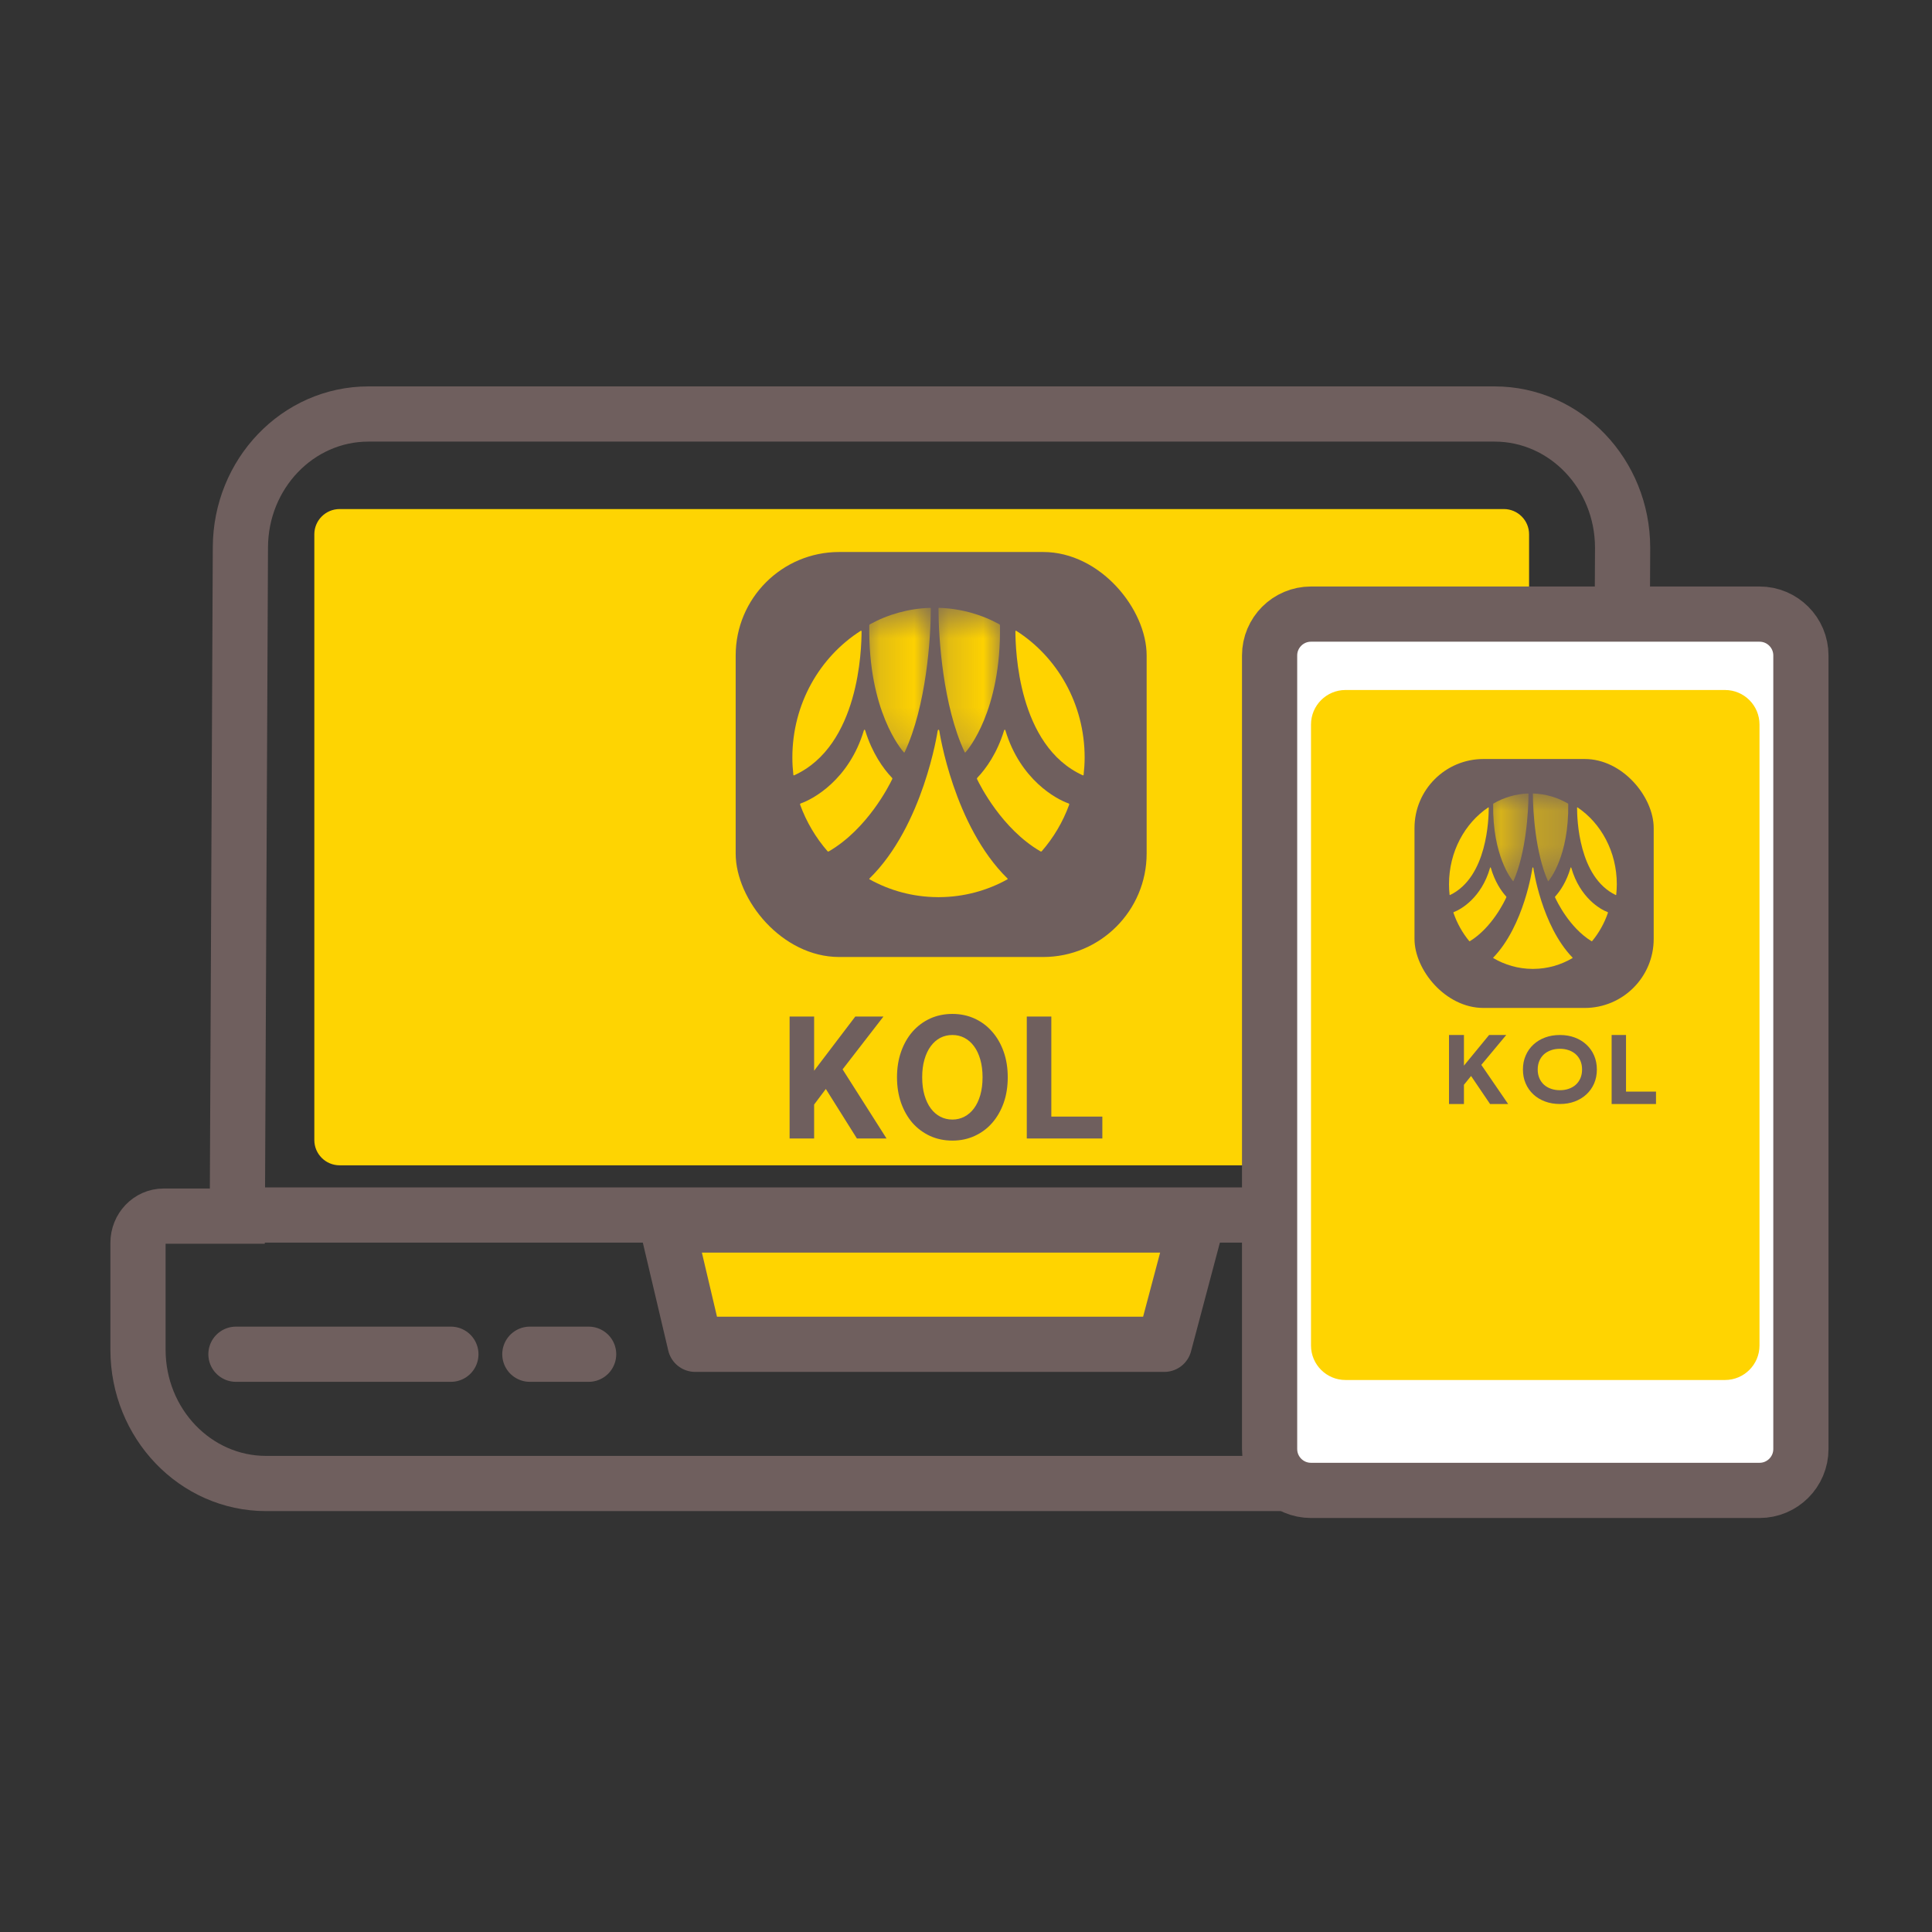 <svg width="56" height="56" viewBox="0 0 56 56" fill="none" xmlns="http://www.w3.org/2000/svg">
<rect x="0" y="0" width="56" height="56" fill="#333333" stroke="none"/>
<path fill-rule="evenodd" clip-rule="evenodd" d="M46.943 35.25L47.032 15.875C47.03 13.736 45.37 12.002 43.323 12H10.677C8.631 12.002 6.972 13.733 6.968 15.871L6.879 35.25H4.742C4.332 35.25 4 35.597 4 36.025V39.125C4.002 41.264 5.662 42.998 7.71 43H46.29C48.338 42.998 49.998 41.264 50 39.125V36.025C50 35.597 49.668 35.25 49.258 35.25H46.943Z" stroke="#6F5F5E" stroke-width="1.6"/>
<path fill-rule="evenodd" clip-rule="evenodd" d="M44.321 33.045V15.487C44.321 15.083 43.993 14.755 43.588 14.755H9.845C9.44 14.755 9.111 15.083 9.111 15.487V33.045C9.111 33.45 9.44 33.777 9.845 33.777H43.588C43.993 33.777 44.321 33.45 44.321 33.045Z" fill="#FED402"/>
<path d="M7.26 35.218H47.093" stroke="#6F5F5E" stroke-width="1.6"/>
<path fill-rule="evenodd" clip-rule="evenodd" d="M19.334 35.507L20.149 38.965H33.749L34.667 35.507H19.334Z" fill="#FFD400" stroke="#6F5F5E" stroke-width="1.6" stroke-linejoin="round"/>
<path d="M6.839 39.253H13.069" stroke="#6F5F5E" stroke-width="1.6" stroke-linecap="round"/>
<path d="M15.358 39.253H17.062" stroke="#6F5F5E" stroke-width="1.6" stroke-linecap="round"/>
<path d="M36.8 19C36.8 18.337 37.337 17.8 38 17.8H51C51.663 17.8 52.2 18.337 52.2 19V42C52.2 42.663 51.663 43.2 51 43.2H38C37.337 43.2 36.8 42.663 36.8 42V19Z" fill="white" stroke="#6F5F5E" stroke-width="1.6"/>
<path fill-rule="evenodd" clip-rule="evenodd" d="M38 21C38 20.448 38.448 20 39 20H50C50.552 20 51 20.448 51 21V39C51 39.552 50.552 40 50 40H39C38.448 40 38 39.552 38 39V21Z" fill="#FFD401"/>
<path fill-rule="evenodd" clip-rule="evenodd" d="M42 30V32H42.433V31.443L42.64 31.188L43.19 32H43.714L42.937 30.866L43.659 30H43.162L42.433 30.888V30H42ZM44.223 30.595C44.169 30.718 44.143 30.853 44.143 31C44.143 31.148 44.169 31.283 44.223 31.406C44.276 31.528 44.35 31.633 44.445 31.721C44.54 31.81 44.653 31.878 44.784 31.927C44.915 31.976 45.059 32 45.215 32C45.37 32 45.514 31.976 45.645 31.927C45.775 31.878 45.888 31.81 45.983 31.721C46.078 31.633 46.153 31.528 46.206 31.406C46.259 31.283 46.286 31.148 46.286 31C46.286 30.853 46.259 30.718 46.206 30.595C46.153 30.472 46.078 30.367 45.983 30.279C45.888 30.19 45.775 30.122 45.645 30.073C45.514 30.024 45.37 30 45.215 30C45.059 30 44.915 30.024 44.784 30.073C44.653 30.122 44.54 30.19 44.445 30.279C44.35 30.367 44.276 30.472 44.223 30.595ZM44.571 31C44.571 31.094 44.588 31.178 44.62 31.253C44.652 31.327 44.697 31.39 44.754 31.442C44.812 31.493 44.88 31.532 44.958 31.559C45.036 31.587 45.122 31.6 45.215 31.6C45.307 31.6 45.392 31.587 45.471 31.559C45.549 31.532 45.617 31.493 45.674 31.442C45.732 31.39 45.776 31.327 45.809 31.253C45.841 31.178 45.857 31.094 45.857 31C45.857 30.906 45.841 30.822 45.809 30.747C45.776 30.673 45.732 30.61 45.674 30.558C45.617 30.507 45.549 30.468 45.471 30.441C45.392 30.413 45.307 30.4 45.215 30.4C45.122 30.4 45.036 30.413 44.958 30.441C44.88 30.468 44.812 30.507 44.754 30.558C44.697 30.61 44.652 30.673 44.62 30.747C44.588 30.822 44.571 30.906 44.571 31ZM47.131 30H46.714V32H48V31.641H47.131V30Z" fill="#6F5F5E"/>
<rect x="41" y="22" width="6.933" height="7.216" rx="2" fill="#6F5F5E"/>
<path fill-rule="evenodd" clip-rule="evenodd" d="M43.659 25.988C43.658 25.987 43.658 25.986 43.658 25.986V25.986C43.508 25.821 43.327 25.549 43.213 25.156C43.213 25.156 43.208 25.141 43.201 25.141C43.194 25.141 43.189 25.157 43.189 25.157C42.942 26.021 42.344 26.363 42.138 26.437V26.438C42.127 26.442 42.127 26.451 42.129 26.457C42.233 26.762 42.39 27.04 42.586 27.278C42.59 27.281 42.597 27.284 42.608 27.279C43.249 26.885 43.613 26.118 43.661 26.011C43.667 25.999 43.662 25.991 43.659 25.988Z" fill="#FFD300"/>
<path fill-rule="evenodd" clip-rule="evenodd" d="M45.076 25.988C45.077 25.987 45.078 25.986 45.078 25.986V25.986C45.228 25.821 45.409 25.549 45.523 25.156C45.523 25.156 45.528 25.141 45.535 25.141C45.542 25.141 45.546 25.157 45.546 25.157C45.794 26.021 46.392 26.363 46.597 26.437V26.438C46.608 26.442 46.608 26.451 46.607 26.457C46.503 26.762 46.346 27.04 46.149 27.278C46.146 27.281 46.139 27.284 46.128 27.279C45.487 26.885 45.123 26.118 45.074 26.011C45.069 25.999 45.074 25.991 45.076 25.988Z" fill="#FFD300"/>
<path fill-rule="evenodd" clip-rule="evenodd" d="M45.58 27.756C44.682 26.827 44.447 25.17 44.447 25.17C44.447 25.17 44.444 25.141 44.432 25.141C44.42 25.141 44.416 25.17 44.416 25.17C44.416 25.17 44.181 26.827 43.283 27.756H43.283C43.283 27.756 43.275 27.765 43.284 27.771C43.62 27.968 44.006 28.082 44.416 28.084C44.421 28.085 44.426 28.085 44.432 28.085C44.437 28.085 44.442 28.085 44.447 28.084C44.858 28.082 45.243 27.968 45.579 27.771C45.589 27.764 45.58 27.756 45.58 27.756Z" fill="#FFD300"/>
<path fill-rule="evenodd" clip-rule="evenodd" d="M45.726 23.403C45.712 23.395 45.712 23.415 45.712 23.415C45.713 23.724 45.751 25.423 46.833 25.943C46.843 25.947 46.846 25.938 46.847 25.936C46.857 25.836 46.864 25.734 46.864 25.631C46.864 24.688 46.408 23.862 45.726 23.403Z" fill="#FFD300"/>
<path fill-rule="evenodd" clip-rule="evenodd" d="M43.138 23.403C43.151 23.395 43.152 23.415 43.152 23.415C43.151 23.724 43.113 25.423 42.03 25.943C42.02 25.947 42.018 25.938 42.017 25.936C42.006 25.836 42 25.734 42 25.631C42 24.688 42.456 23.862 43.138 23.403Z" fill="#FFD300"/>
<mask id="mask0_21_282" style="mask-type:luminance" maskUnits="userSpaceOnUse" x="44" y="23" width="2" height="3">
<path fill-rule="evenodd" clip-rule="evenodd" d="M44.432 23H45.456V25.543H44.432V23V23Z" fill="white"/>
</mask>
<g mask="url(#mask0_21_282)">
<path fill-rule="evenodd" clip-rule="evenodd" d="M45.447 23.29C45.145 23.115 44.804 23.012 44.441 23C44.431 23 44.432 23.013 44.432 23.013C44.432 23.526 44.506 24.726 44.868 25.537C44.871 25.545 44.878 25.542 44.88 25.541C44.881 25.54 44.882 25.539 44.882 25.538C44.918 25.496 45.477 24.814 45.456 23.307C45.455 23.297 45.45 23.292 45.447 23.29Z" fill="#FFD300"/>
</g>
<mask id="mask1_21_282" style="mask-type:luminance" maskUnits="userSpaceOnUse" x="43" y="23" width="2" height="3">
<path fill-rule="evenodd" clip-rule="evenodd" d="M43.28 23H44.304V25.543H43.28V23V23Z" fill="white"/>
</mask>
<g mask="url(#mask1_21_282)">
<path fill-rule="evenodd" clip-rule="evenodd" d="M43.289 23.29C43.591 23.115 43.933 23.012 44.294 23C44.305 23 44.304 23.013 44.304 23.013C44.304 23.526 44.23 24.726 43.868 25.537C43.865 25.545 43.858 25.542 43.856 25.541C43.855 25.54 43.855 25.539 43.854 25.538C43.818 25.496 43.258 24.814 43.28 23.307C43.281 23.297 43.286 23.292 43.289 23.29Z" fill="#FFD300"/>
</g>
<path d="M22.887 33V29.465H23.598V31.035L24.791 29.465H25.607L24.423 30.996L25.697 33H24.838L23.937 31.564L23.598 32.016V33H22.887ZM26 31.225C26 30.955 26.04 30.707 26.119 30.483C26.199 30.257 26.31 30.063 26.451 29.902C26.595 29.739 26.764 29.613 26.959 29.523C27.156 29.434 27.372 29.389 27.606 29.389C27.839 29.389 28.053 29.434 28.248 29.523C28.445 29.613 28.615 29.739 28.756 29.902C28.899 30.063 29.011 30.257 29.091 30.483C29.171 30.707 29.21 30.955 29.21 31.225C29.21 31.497 29.171 31.745 29.091 31.97C29.011 32.194 28.899 32.388 28.756 32.551C28.615 32.712 28.445 32.837 28.248 32.927C28.053 33.016 27.839 33.061 27.606 33.061C27.372 33.061 27.156 33.016 26.959 32.927C26.764 32.837 26.595 32.712 26.451 32.551C26.31 32.388 26.199 32.194 26.119 31.97C26.04 31.745 26 31.497 26 31.225ZM26.73 31.225C26.73 31.417 26.752 31.59 26.796 31.743C26.84 31.894 26.901 32.023 26.979 32.128C27.057 32.233 27.149 32.312 27.255 32.368C27.362 32.423 27.479 32.451 27.606 32.451C27.732 32.451 27.847 32.423 27.953 32.368C28.06 32.312 28.153 32.233 28.231 32.128C28.309 32.023 28.37 31.894 28.414 31.743C28.458 31.59 28.48 31.417 28.48 31.225C28.48 31.033 28.458 30.861 28.414 30.71C28.37 30.557 28.309 30.428 28.231 30.324C28.153 30.218 28.06 30.138 27.953 30.082C27.847 30.027 27.732 30 27.606 30C27.479 30 27.362 30.027 27.255 30.082C27.149 30.138 27.057 30.218 26.979 30.324C26.901 30.428 26.84 30.557 26.796 30.71C26.752 30.861 26.73 31.033 26.73 31.225ZM29.762 33V29.465H30.473V32.365H31.952V33H29.762Z" fill="#6F5F5E"/>
<rect x="21.324" y="16" width="11.912" height="11.739" rx="3" fill="#6F5F5E"/>
<path fill-rule="evenodd" clip-rule="evenodd" d="M25.857 22.547C25.855 22.546 25.854 22.545 25.854 22.545V22.544C25.594 22.271 25.279 21.823 25.079 21.176C25.079 21.176 25.071 21.15 25.059 21.15C25.047 21.15 25.038 21.177 25.038 21.177C24.608 22.602 23.567 23.166 23.208 23.288V23.289C23.189 23.296 23.189 23.311 23.191 23.322C23.373 23.824 23.646 24.282 23.988 24.675C23.995 24.68 24.007 24.686 24.025 24.677C25.142 24.027 25.777 22.762 25.861 22.584C25.87 22.566 25.862 22.553 25.857 22.547Z" fill="#FFD300"/>
<path fill-rule="evenodd" clip-rule="evenodd" d="M28.326 22.547C28.327 22.546 28.328 22.545 28.328 22.545V22.544C28.589 22.271 28.904 21.823 29.103 21.176C29.103 21.176 29.112 21.15 29.124 21.15C29.136 21.15 29.144 21.177 29.144 21.177C29.575 22.602 30.617 23.166 30.974 23.288V23.289C30.994 23.296 30.994 23.311 30.992 23.322C30.809 23.824 30.537 24.282 30.194 24.675C30.188 24.68 30.176 24.686 30.158 24.677C29.04 24.027 28.406 22.762 28.321 22.584C28.312 22.566 28.321 22.553 28.326 22.547Z" fill="#FFD300"/>
<path fill-rule="evenodd" clip-rule="evenodd" d="M29.203 25.464C27.639 23.932 27.229 21.198 27.229 21.198C27.229 21.198 27.224 21.15 27.203 21.15C27.182 21.15 27.176 21.198 27.176 21.198C27.176 21.198 26.766 23.932 25.202 25.464H25.203C25.203 25.464 25.187 25.477 25.204 25.488C25.79 25.813 26.461 26 27.176 26.004C27.185 26.005 27.193 26.006 27.203 26.006C27.212 26.006 27.221 26.005 27.229 26.004C27.944 26 28.616 25.813 29.201 25.488C29.218 25.477 29.203 25.464 29.203 25.464Z" fill="#FFD300"/>
<path fill-rule="evenodd" clip-rule="evenodd" d="M29.456 18.284C29.433 18.271 29.432 18.304 29.432 18.304C29.435 18.813 29.5 21.616 31.385 22.473C31.402 22.479 31.408 22.465 31.409 22.462C31.427 22.296 31.439 22.128 31.439 21.958C31.439 20.403 30.644 19.041 29.456 18.284Z" fill="#FFD300"/>
<path fill-rule="evenodd" clip-rule="evenodd" d="M24.949 18.284C24.972 18.271 24.973 18.304 24.973 18.304C24.971 18.813 24.906 21.616 23.019 22.473C23.002 22.479 22.998 22.465 22.996 22.462C22.978 22.296 22.967 22.128 22.967 21.958C22.967 20.403 23.761 19.041 24.949 18.284Z" fill="#FFD300"/>
<mask id="mask2_21_282" style="mask-type:luminance" maskUnits="userSpaceOnUse" x="27" y="17" width="2" height="5">
<path fill-rule="evenodd" clip-rule="evenodd" d="M27.203 17.619H28.986V21.812H27.203V17.619V17.619Z" fill="white"/>
</mask>
<g mask="url(#mask2_21_282)">
<path fill-rule="evenodd" clip-rule="evenodd" d="M28.971 18.097C28.444 17.808 27.85 17.639 27.218 17.619C27.201 17.619 27.203 17.641 27.203 17.641C27.203 18.486 27.332 20.465 27.962 21.804C27.967 21.817 27.979 21.812 27.983 21.809C27.984 21.808 27.986 21.807 27.986 21.805C28.049 21.736 29.023 20.611 28.985 18.126C28.984 18.109 28.976 18.101 28.971 18.097Z" fill="#FFD300"/>
</g>
<mask id="mask3_21_282" style="mask-type:luminance" maskUnits="userSpaceOnUse" x="25" y="17" width="2" height="5">
<path fill-rule="evenodd" clip-rule="evenodd" d="M25.196 17.619H26.98V21.812H25.196V17.619V17.619Z" fill="white"/>
</mask>
<g mask="url(#mask3_21_282)">
<path fill-rule="evenodd" clip-rule="evenodd" d="M25.212 18.097C25.738 17.808 26.333 17.639 26.964 17.619C26.981 17.619 26.98 17.641 26.98 17.641C26.98 18.486 26.851 20.465 26.221 21.804C26.215 21.817 26.204 21.812 26.2 21.809C26.199 21.808 26.198 21.807 26.197 21.805C26.134 21.736 25.159 20.611 25.197 18.126C25.199 18.109 25.207 18.101 25.212 18.097Z" fill="#FFD300"/>
</g>
</svg>
